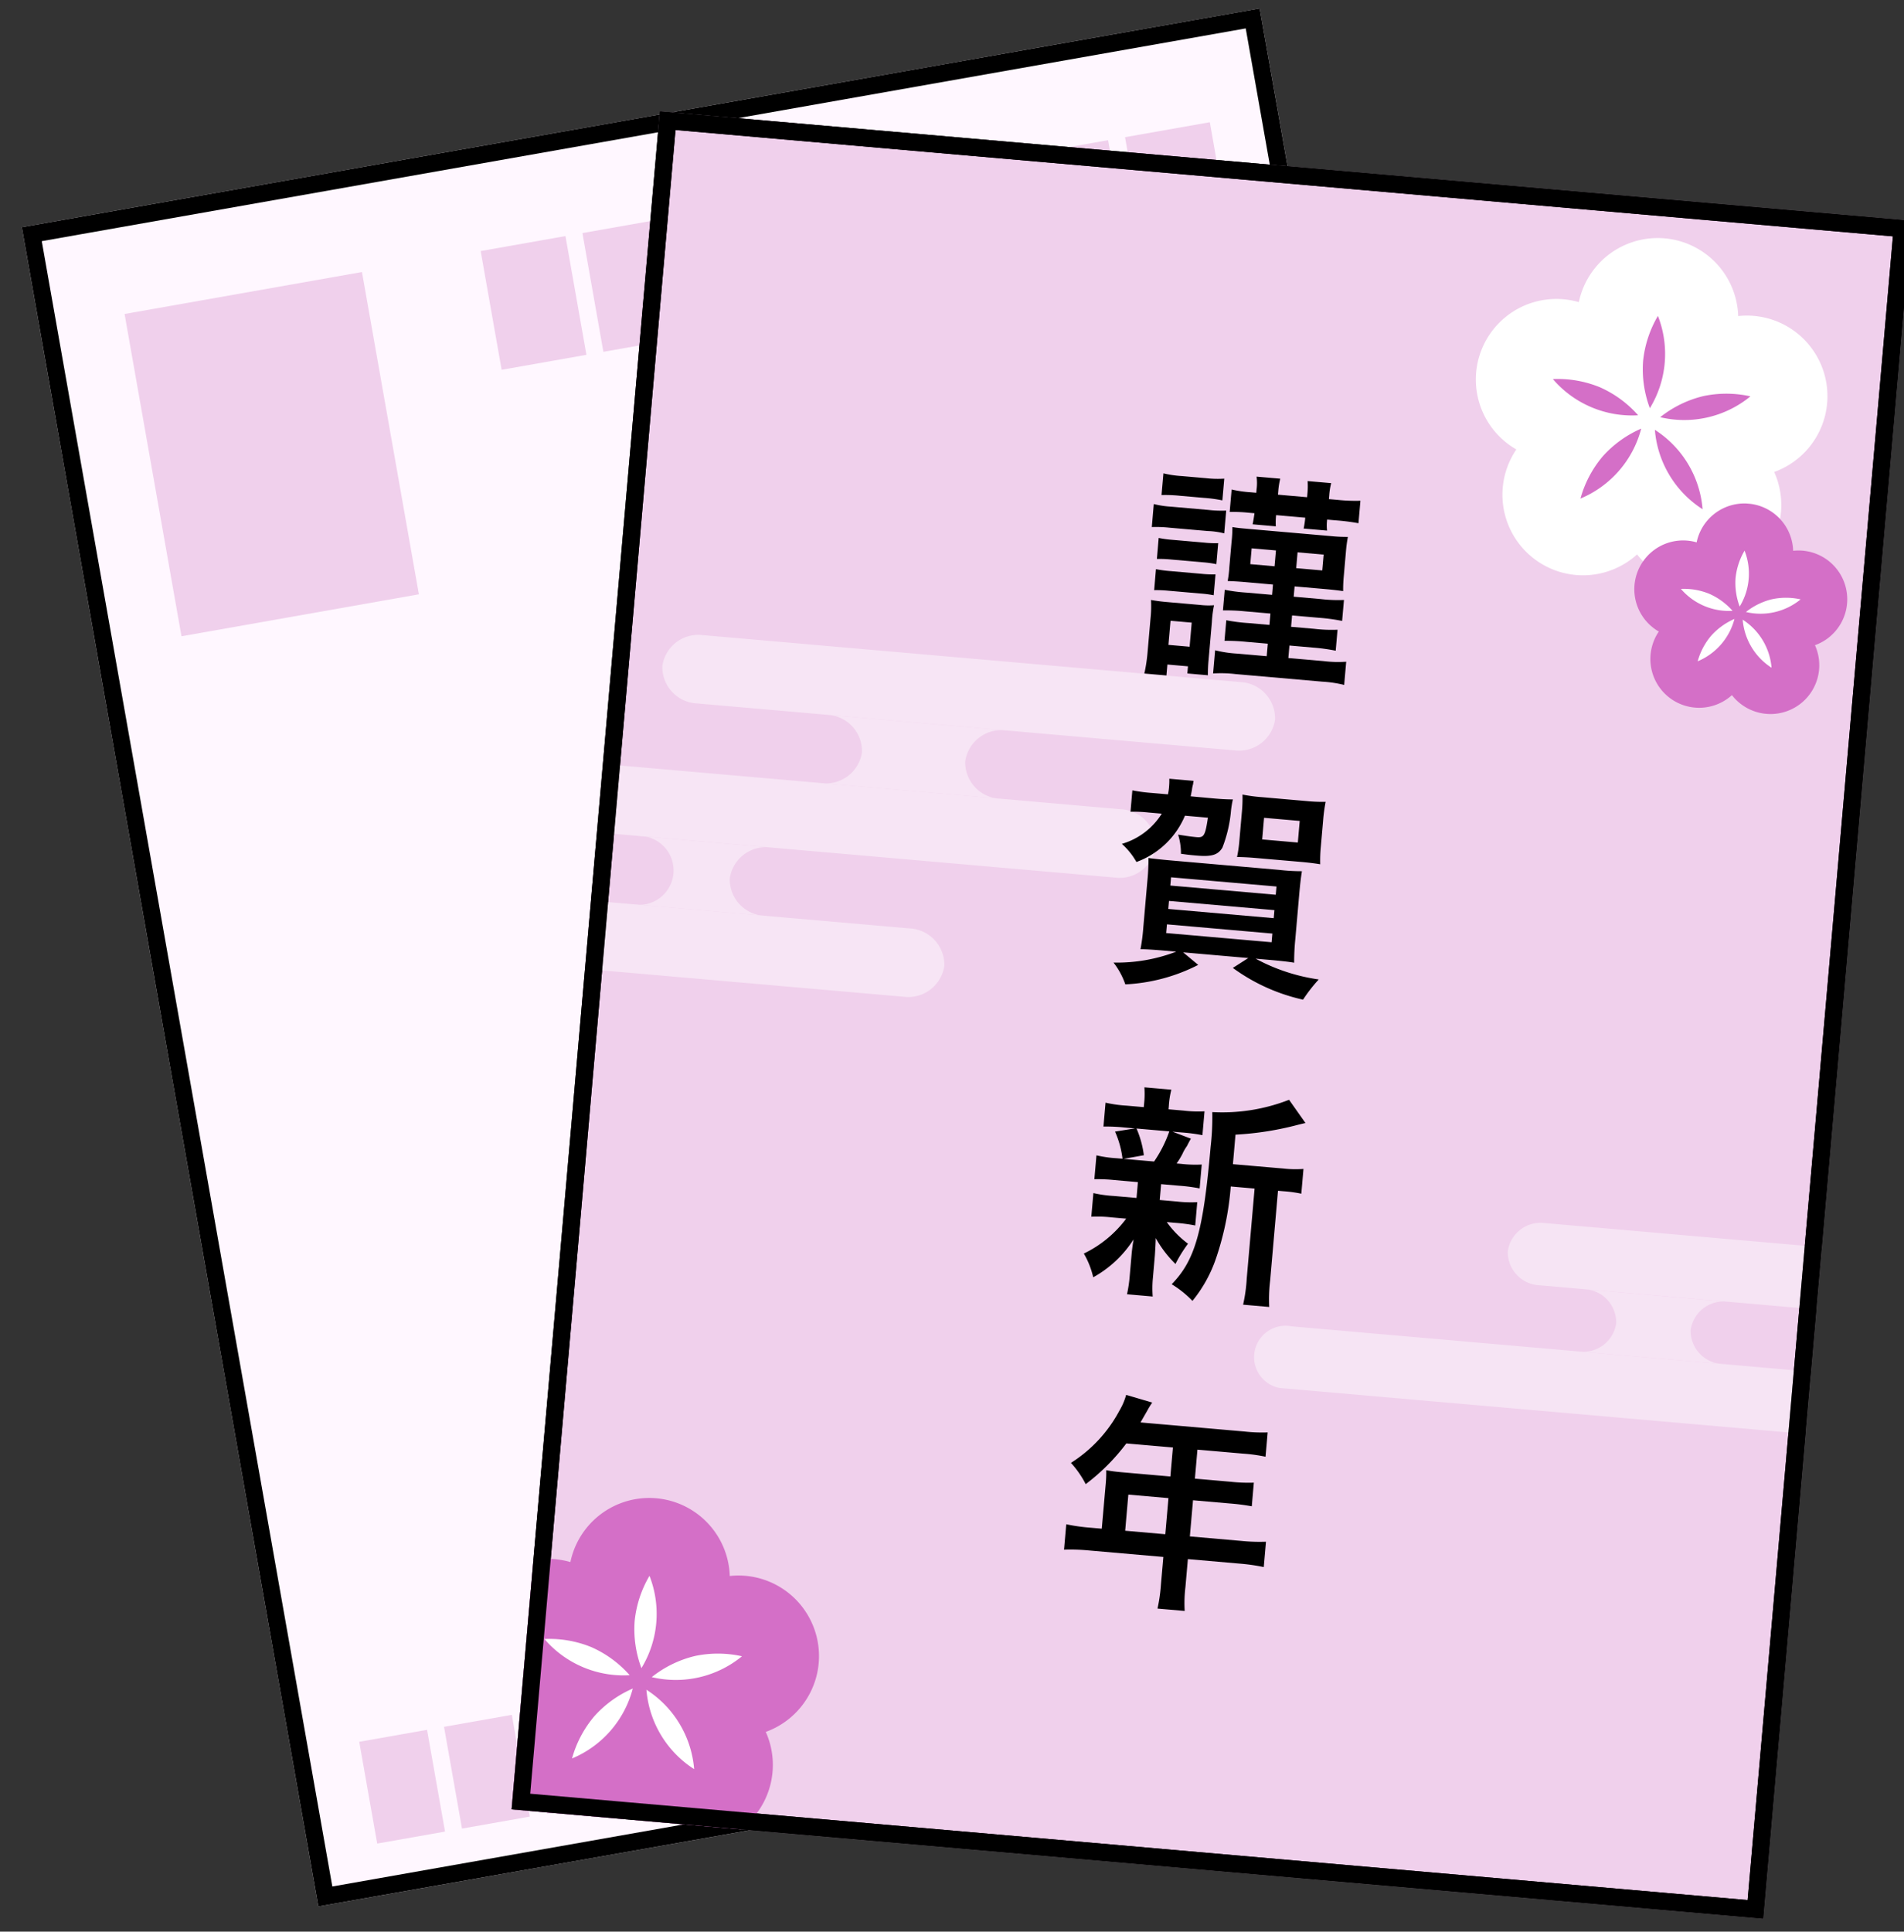 <svg xmlns="http://www.w3.org/2000/svg" xmlns:xlink="http://www.w3.org/1999/xlink" width="110.599" height="112.172" viewBox="0 0 110.599 112.172">
  <rect x="0" y="0" width="110.599" height="112.172" fill="#333333" stroke="none"/>
  <defs>
    <clipPath id="clip-path">
      <rect id="長方形_845" data-name="長方形 845" width="73" height="99" transform="translate(383 3393)" fill="#f0d0ec" stroke="#000" stroke-width="1"/>
    </clipPath>
    <clipPath id="clip-path-2">
      <rect id="長方形_843" data-name="長方形 843" width="48.295" height="19.91" fill="#fff"/>
    </clipPath>
    <clipPath id="clip-path-3">
      <rect id="長方形_842" data-name="長方形 842" width="20.477" height="19.931" transform="translate(0 0)" fill="none"/>
    </clipPath>
    <clipPath id="clip-path-4">
      <rect id="長方形_842-2" data-name="長方形 842" width="20.477" height="19.931" transform="translate(0 0)" fill="#d46fc7"/>
    </clipPath>
    <clipPath id="clip-path-5">
      <rect id="長方形_842-3" data-name="長方形 842" width="12.401" height="12.07" transform="translate(0 0)" fill="#d46fc7"/>
    </clipPath>
    <clipPath id="clip-path-6">
      <rect id="長方形_844" data-name="長方形 844" width="39.459" height="10.885" fill="#fff"/>
    </clipPath>
  </defs>
  <g id="グループ_17727" data-name="グループ 17727" transform="translate(-852.701 -2608.273)">
    <g id="グループ_17695" data-name="グループ 17695" transform="matrix(0.985, -0.174, 0.174, 0.985, -113.669, -653.997)">
      <g id="長方形_826" data-name="長方形 826" transform="translate(383 3393)" fill="#fff7ff" stroke="#000" stroke-width="1">
        <rect width="73" height="99" stroke="none"/>
        <rect x="0.5" y="0.5" width="72" height="98" fill="none"/>
      </g>
      <g id="グループ_17694" data-name="グループ 17694" transform="translate(-2)">
        <rect id="長方形_827" data-name="長方形 827" width="5" height="7" transform="translate(411 3399)" fill="#f0d0ec"/>
        <rect id="長方形_832" data-name="長方形 832" width="5" height="7" transform="translate(431 3399)" fill="#f0d0ec"/>
        <rect id="長方形_828" data-name="長方形 828" width="5" height="7" transform="translate(417 3399)" fill="#f0d0ec"/>
        <rect id="長方形_831" data-name="長方形 831" width="5" height="7" transform="translate(437 3399)" fill="#f0d0ec"/>
        <rect id="長方形_829" data-name="長方形 829" width="5" height="7" transform="translate(423 3399)" fill="#f0d0ec"/>
        <rect id="長方形_830" data-name="長方形 830" width="5" height="7" transform="translate(443 3399)" fill="#f0d0ec"/>
        <rect id="長方形_833" data-name="長方形 833" width="5" height="7" transform="translate(449 3399)" fill="#f0d0ec"/>
      </g>
      <g id="グループ_17693" data-name="グループ 17693" transform="translate(0 1.26)">
        <rect id="長方形_834" data-name="長方形 834" width="4" height="6" transform="translate(387 3481.74)" fill="#f0d0ec"/>
        <rect id="長方形_837" data-name="長方形 837" width="4" height="6" transform="translate(403 3481.74)" fill="#f0d0ec"/>
        <rect id="長方形_835" data-name="長方形 835" width="4" height="6" transform="translate(392 3481.74)" fill="#f0d0ec"/>
        <rect id="長方形_838" data-name="長方形 838" width="4" height="6" transform="translate(408 3481.74)" fill="#f0d0ec"/>
        <rect id="長方形_836" data-name="長方形 836" width="4" height="6" transform="translate(397 3481.74)" fill="#f0d0ec"/>
        <rect id="長方形_839" data-name="長方形 839" width="4" height="6" transform="translate(413 3481.74)" fill="#f0d0ec"/>
        <rect id="長方形_840" data-name="長方形 840" width="4" height="6" transform="translate(418 3481.74)" fill="#f0d0ec"/>
      </g>
      <rect id="長方形_841" data-name="長方形 841" width="14" height="19" transform="translate(388 3399)" fill="#f0d0ec"/>
    </g>
    <g id="グループ_17696" data-name="グループ 17696" transform="matrix(0.996, 0.087, -0.087, 0.996, 804.754, -798.01)">
      <g id="マスクグループ_1887" data-name="マスクグループ 1887" clip-path="url(#clip-path)">
        <g id="長方形_826-2" data-name="長方形 826" transform="translate(383 3393)" fill="#f0d0ec" stroke="#000" stroke-width="1">
          <rect width="73" height="99" stroke="none"/>
          <rect x="0.5" y="0.5" width="72" height="98" fill="none"/>
        </g>
        <g id="グループ_17701" data-name="グループ 17701" transform="translate(373.387 3423.089)" opacity="0.451">
          <g id="グループ_17700" data-name="グループ 17700" transform="translate(0 0)" clip-path="url(#clip-path-2)">
            <path id="パス_882" data-name="パス 882" d="M71.218,1.991A2.117,2.117,0,0,0,69.006,0H37.694a2.116,2.116,0,0,0-2.212,1.991,2.116,2.116,0,0,0,2.212,1.991H69.006a2.117,2.117,0,0,0,2.212-1.991" transform="translate(-22.923 0)" fill="#fff"/>
            <path id="パス_883" data-name="パス 883" d="M42.028,24.492A2.117,2.117,0,0,0,39.815,22.5H2.212A2.116,2.116,0,0,0,0,24.492a2.116,2.116,0,0,0,2.212,1.991h37.6a2.117,2.117,0,0,0,2.212-1.991" transform="translate(0 -14.537)" fill="#fff"/>
            <path id="パス_884" data-name="パス 884" d="M41.976,46.992A2.117,2.117,0,0,0,39.764,45H20.137a2,2,0,1,0,0,3.982H39.764a2.117,2.117,0,0,0,2.212-1.991" transform="translate(-11.58 -29.073)" fill="#fff"/>
            <path id="パス_885" data-name="パス 885" d="M39.549,35.742a2.117,2.117,0,0,0,2.212,1.991H34.074a2,2,0,1,0,0-3.982h7.688a2.117,2.117,0,0,0-2.212,1.991" transform="translate(-22.013 -21.805)" fill="#fff"/>
            <path id="パス_886" data-name="パス 886" d="M71.345,13.241a2.117,2.117,0,0,0,2.212,1.991H63.111a2.116,2.116,0,0,0,2.212-1.991,2.116,2.116,0,0,0-2.212-1.991H73.558a2.117,2.117,0,0,0-2.212,1.991" transform="translate(-40.773 -7.268)" fill="#fff"/>
          </g>
        </g>
        <path id="パス_903" data-name="パス 903" d="M6.448-9.945H6.123a6.8,6.8,0,0,1-1.118-.065V-8.7a8.687,8.687,0,0,1,1.118-.052h.325c-.013.247-.026.429-.052.65H7.748a3.885,3.885,0,0,1-.039-.65h1.7a5.236,5.236,0,0,1-.039.637h1.365a2.675,2.675,0,0,1-.052-.572v-.065h.494a12.563,12.563,0,0,1,1.339.052V-10.01a10,10,0,0,1-1.339.065h-.494v-.221a3.83,3.83,0,0,1,.052-.715H9.36a4.262,4.262,0,0,1,.052.728v.208h-1.7v-.221a4.307,4.307,0,0,1,.052-.715H6.383a2.777,2.777,0,0,1,.065.728Zm1.43,5.226v.6H6.4a9.73,9.73,0,0,1-1.287-.052v1.2A11.369,11.369,0,0,1,6.4-3.029H7.878v.663H6.643a9.858,9.858,0,0,1-1.287-.052v1.2a11.516,11.516,0,0,1,1.287-.052H7.878v.728H6.149A6.738,6.738,0,0,1,4.862-.624V.728A7.153,7.153,0,0,1,6.149.65h5.07a6.984,6.984,0,0,1,1.287.078V-.624a6.82,6.82,0,0,1-1.287.078H9.139v-.728h1.352a11.22,11.22,0,0,1,1.352.065V-2.431a8.561,8.561,0,0,1-1.352.065H9.139v-.663h1.573a10.7,10.7,0,0,1,1.352.065V-4.186a8.473,8.473,0,0,1-1.339.065H9.139v-.6h1.742c.52,0,.845.013,1.092.026a8.045,8.045,0,0,1-.039-.871v-1.43a7.786,7.786,0,0,1,.039-.858,9.346,9.346,0,0,1-1.066.039H6.318c-.546,0-.78,0-1.079-.026a7.618,7.618,0,0,1,.026.871v1.443a6.869,6.869,0,0,1-.026.832c.286-.013.559-.026,1.066-.026Zm0-1.989v.923H6.461v-.923Zm1.261,0H10.66v.923H9.139ZM.975-9.334a8.2,8.2,0,0,1,1.066-.052H3.458a7.945,7.945,0,0,1,1.066.052V-10.6a5.954,5.954,0,0,1-1.066.065H2.041A5.954,5.954,0,0,1,.975-10.6Zm-.4,1.9a7.355,7.355,0,0,1,1.014-.052H3.835a4.45,4.45,0,0,1,.962.052V-8.762a6.559,6.559,0,0,1-1.014.052h-2.2A5.419,5.419,0,0,1,.572-8.775Zm.455,1.82a6.821,6.821,0,0,1,.832-.039H3.692a6.64,6.64,0,0,1,.806.039V-6.838a5.941,5.941,0,0,1-.806.039H1.859a6.534,6.534,0,0,1-.832-.039Zm0,1.82a6.73,6.73,0,0,1,.819-.039h1.82A6.676,6.676,0,0,1,4.5-3.8V-5.018a5.941,5.941,0,0,1-.806.039H1.859a6.97,6.97,0,0,1-.832-.039ZM2.171,1.079V.442h1.2V.858h1.2a8.439,8.439,0,0,1-.039-.923V-2.223a6.569,6.569,0,0,1,.039-1,4.34,4.34,0,0,1-.819.052H1.807c-.377,0-.572-.013-.91-.039A6.774,6.774,0,0,1,.962-2.132V-.208A9.365,9.365,0,0,1,.884,1.079ZM2.132-2.106H3.367V-.7H2.132ZM4.186,7.951c.026-.247.039-.364.039-.364a2.057,2.057,0,0,1,.039-.364,1.062,1.062,0,0,1,.013-.182H2.86a3.981,3.981,0,0,1,.026.468,3.006,3.006,0,0,1-.026.442h-.9A9.3,9.3,0,0,1,.78,7.9V9.147A7.822,7.822,0,0,1,1.846,9.1H2.6a4.088,4.088,0,0,1-2.158,1.95,4.168,4.168,0,0,1,.936.975A4.869,4.869,0,0,0,3.952,9.1H5.291c-.065,1.053-.13,1.183-.559,1.183-.26,0-.507-.013-1.079-.052a3.71,3.71,0,0,1,.26,1.092c.416.026.637.026.91.026.884,0,1.235-.143,1.456-.585a7.749,7.749,0,0,0,.312-2.21,5.51,5.51,0,0,1,.052-.637c-.338.026-.637.039-1.053.039Zm-.052,9.061a9.671,9.671,0,0,1-3.575.949,4.341,4.341,0,0,1,.793,1.2,10.366,10.366,0,0,0,4.121-1.495l-.936-.65h3.8l-.845.65a10.946,10.946,0,0,0,4.225,1.482,9.165,9.165,0,0,1,.806-1.248,10.936,10.936,0,0,1-3.757-.884h.871c.572,0,1.118.013,1.378.039a13.656,13.656,0,0,1-.052-1.391V13.151c0-.715.013-1.066.039-1.43a11.056,11.056,0,0,1-1.3.039H3.38c-.572,0-1.04-.013-1.326-.026a12.563,12.563,0,0,1,.052,1.339v2.678a11.187,11.187,0,0,1-.052,1.3c.26-.026.832-.039,1.378-.039Zm-.676-4.277H9.607v.481H3.458Zm0,1.378H9.607v.468H3.458Zm0,1.365H9.607v.507H3.458Zm7.462-4.29c.39,0,.78.013,1.105.039a8.369,8.369,0,0,1-.052-1.053V8.679a9.32,9.32,0,0,1,.052-1.092,9.271,9.271,0,0,1-1.144.052H8.32a9.137,9.137,0,0,1-1.144-.052A8.92,8.92,0,0,1,7.228,8.64v1.6a7.693,7.693,0,0,1-.052.988c.351-.026.689-.039,1.092-.039ZM8.541,8.822h2.08v1.261H8.541Zm-.052,20.2V27.3a17.859,17.859,0,0,0,3.562-.884c.234-.078.286-.1.429-.143l-1.066-1.261a10.651,10.651,0,0,1-4.381,1.1,15.112,15.112,0,0,1,.078,2.028c0,4.927-.325,6.63-1.56,8.138a6,6,0,0,1,1.287.858,7.921,7.921,0,0,0,1.157-2.613,16.964,16.964,0,0,0,.481-4.2H9.867v5.239A9.248,9.248,0,0,1,9.789,37.1H11.31a8.969,8.969,0,0,1-.078-1.534V30.332h.325a7.407,7.407,0,0,1,1.04.052V28.941a6.43,6.43,0,0,1-1.183.078ZM3.081,30.54v.923H1.768A7.147,7.147,0,0,1,.559,31.4v1.378a7.276,7.276,0,0,1,1.183-.065h.845A6.692,6.692,0,0,1,.312,34.947a4.873,4.873,0,0,1,.663,1.326,6.5,6.5,0,0,0,2.145-2.4c-.026.3-.039.637-.039.884v1.3a7.578,7.578,0,0,1-.065,1.027h1.5A6.228,6.228,0,0,1,4.433,36V34.7c0-.065-.013-.468-.013-.507-.013-.338-.013-.338-.026-.507a6.594,6.594,0,0,0,1.274,1.4,7.869,7.869,0,0,1,.624-1.235,5.7,5.7,0,0,1-1.339-1.144h.481a9.561,9.561,0,0,1,1.183.052V31.4a7.179,7.179,0,0,1-1.183.065h-1V30.54H5.486a9.933,9.933,0,0,1,1.2.052V29.2a7.162,7.162,0,0,1-1.2.065h-.26a4.673,4.673,0,0,0,.286-.572,2.527,2.527,0,0,1,.221-.481c.117-.286.117-.286.195-.455l-1.105-.312h.533a10.273,10.273,0,0,1,1.222.052V26.107a7.147,7.147,0,0,1-1.209.065H4.485v-.2a4.765,4.765,0,0,1,.065-.949H2.977a5.009,5.009,0,0,1,.065.949v.2H2.054a7.485,7.485,0,0,1-1.248-.065V27.5a10.134,10.134,0,0,1,1.222-.052h.611L1.5,27.732a5.428,5.428,0,0,1,.572,1.534H1.755A7.053,7.053,0,0,1,.546,29.2v1.391a9.562,9.562,0,0,1,1.183-.052Zm1.56-3.094a7.3,7.3,0,0,1-.728,1.82H2.132l1.157-.312a5.756,5.756,0,0,0-.559-1.508Zm-1.9,23.33H2.08A10.894,10.894,0,0,1,.663,50.7V52.18A11.179,11.179,0,0,1,2.08,52.1H6.448v1.6a9.475,9.475,0,0,1-.078,1.417H7.956a7.828,7.828,0,0,1-.078-1.391V52.1h3.016a11.036,11.036,0,0,1,1.417.078V50.7a10.619,10.619,0,0,1-1.417.078H7.878V48.67H10.01a12.234,12.234,0,0,1,1.3.052V47.344a9.543,9.543,0,0,1-1.339.065H7.878v-1.69H10.53a9.568,9.568,0,0,1,1.326.065V44.367a9.232,9.232,0,0,1-1.326.065H4.446c.234-.507.364-.78.377-.819.091-.195.117-.234.2-.39l-1.547-.312a3.755,3.755,0,0,1-.312.949A8.07,8.07,0,0,1,.624,47.123a5.691,5.691,0,0,1,.962,1.157,11.987,11.987,0,0,0,2.145-2.561H6.448v1.69H3.614c-.351,0-.637-.013-.91-.039a7.138,7.138,0,0,1,.039.754Zm1.365,0V48.67h2.34v2.106Z" transform="translate(413 3422)"/>
        <g id="グループ_17697" data-name="グループ 17697" transform="translate(431.563 3395.267)">
          <g id="グループ_17697-2" data-name="グループ 17697" transform="translate(0 0)" clip-path="url(#clip-path-3)">
            <path id="パス_876" data-name="パス 876" d="M14.885,4.127a4.68,4.68,0,0,0-9.294,0,4.68,4.68,0,0,0-2.872,8.839,4.68,4.68,0,0,0,7.519,5.463,4.68,4.68,0,0,0,7.519-5.463,4.68,4.68,0,0,0-2.872-8.839" transform="translate(0 0)" fill="#fff" fill-rule="evenodd"/>
            <g id="グループ_17699" data-name="グループ 17699">
              <path id="パス_877" data-name="パス 877" d="M55.18,28.67a6.437,6.437,0,0,0,.63,2.691,6.056,6.056,0,0,0,0-5.381,6.437,6.437,0,0,0-.63,2.691" transform="translate(-45.572 -21.456)" fill="#d46fc7"/>
              <path id="パス_878" data-name="パス 878" d="M28.462,49.987a6.437,6.437,0,0,0-2.754-.232,6.057,6.057,0,0,0,5.118,1.663,6.435,6.435,0,0,0-2.364-1.431" transform="translate(-21.231 -41.045)" fill="#d46fc7"/>
              <path id="パス_879" data-name="パス 879" d="M39.42,65.728a6.437,6.437,0,0,0-1.071,2.547,6.056,6.056,0,0,0,3.163-4.354,6.44,6.44,0,0,0-2.092,1.806" transform="translate(-31.671 -52.792)" fill="#d46fc7"/>
              <path id="パス_880" data-name="パス 880" d="M61.088,63.922a6.055,6.055,0,0,0,3.163,4.353,6.056,6.056,0,0,0-3.163-4.353" transform="translate(-50.451 -52.792)" fill="#d46fc7"/>
              <path id="パス_881" data-name="パス 881" d="M64.866,49.986A6.437,6.437,0,0,0,62.5,51.417a6.057,6.057,0,0,0,5.118-1.663,6.437,6.437,0,0,0-2.754.232" transform="translate(-51.619 -41.044)" fill="#d46fc7"/>
            </g>
          </g>
        </g>
        <g id="グループ_17698" data-name="グループ 17698" transform="translate(379.563 3473.267)">
          <g id="グループ_17697-3" data-name="グループ 17697" transform="translate(0 0)" clip-path="url(#clip-path-4)">
            <path id="パス_876-2" data-name="パス 876" d="M14.885,4.127a4.68,4.68,0,0,0-9.294,0,4.68,4.68,0,0,0-2.872,8.839,4.68,4.68,0,0,0,7.519,5.463,4.68,4.68,0,0,0,7.519-5.463,4.68,4.68,0,0,0-2.872-8.839" transform="translate(0 0)" fill="#d46fc7" fill-rule="evenodd"/>
            <g id="グループ_17699-2" data-name="グループ 17699">
              <path id="パス_877-2" data-name="パス 877" d="M55.18,28.67a6.437,6.437,0,0,0,.63,2.691,6.056,6.056,0,0,0,0-5.381,6.437,6.437,0,0,0-.63,2.691" transform="translate(-45.572 -21.456)" fill="#fff"/>
              <path id="パス_878-2" data-name="パス 878" d="M28.462,49.987a6.437,6.437,0,0,0-2.754-.232,6.057,6.057,0,0,0,5.118,1.663,6.435,6.435,0,0,0-2.364-1.431" transform="translate(-21.231 -41.045)" fill="#fff"/>
              <path id="パス_879-2" data-name="パス 879" d="M39.42,65.728a6.437,6.437,0,0,0-1.071,2.547,6.056,6.056,0,0,0,3.163-4.354,6.44,6.44,0,0,0-2.092,1.806" transform="translate(-31.671 -52.792)" fill="#fff"/>
              <path id="パス_880-2" data-name="パス 880" d="M61.088,63.922a6.055,6.055,0,0,0,3.163,4.353,6.056,6.056,0,0,0-3.163-4.353" transform="translate(-50.451 -52.792)" fill="#fff"/>
              <path id="パス_881-2" data-name="パス 881" d="M64.866,49.986A6.437,6.437,0,0,0,62.5,51.417a6.057,6.057,0,0,0,5.118-1.663,6.437,6.437,0,0,0-2.754.232" transform="translate(-51.619 -41.044)" fill="#fff"/>
            </g>
          </g>
        </g>
        <g id="グループ_17699-3" data-name="グループ 17699" transform="translate(441.801 3410.197)">
          <g id="グループ_17697-4" data-name="グループ 17697" transform="translate(0 0)" clip-path="url(#clip-path-5)">
            <path id="パス_876-3" data-name="パス 876" d="M9.014,2.5a2.834,2.834,0,0,0-5.629,0A2.834,2.834,0,0,0,1.647,7.852,2.834,2.834,0,0,0,6.2,11.161a2.834,2.834,0,0,0,4.554-3.308A2.834,2.834,0,0,0,9.014,2.5" transform="translate(0 0)" fill="#d46fc7" fill-rule="evenodd"/>
            <g id="グループ_17699-4" data-name="グループ 17699" transform="translate(2.711 2.739)">
              <path id="パス_877-3" data-name="パス 877" d="M55.18,27.608a3.9,3.9,0,0,0,.382,1.629,3.667,3.667,0,0,0,0-3.259,3.9,3.9,0,0,0-.382,1.629" transform="translate(-52.072 -25.979)" fill="#fff"/>
              <path id="パス_878-3" data-name="パス 878" d="M27.376,49.873a3.9,3.9,0,0,0-1.668-.14,3.668,3.668,0,0,0,3.1,1.007,3.9,3.9,0,0,0-1.432-.867" transform="translate(-25.708 -47.198)" fill="#fff"/>
              <path id="パス_879-3" data-name="パス 879" d="M39,65.016a3.9,3.9,0,0,0-.649,1.543,3.667,3.667,0,0,0,1.915-2.636A3.9,3.9,0,0,0,39,65.016" transform="translate(-37.016 -59.921)" fill="#fff"/>
              <path id="パス_880-3" data-name="パス 880" d="M61.088,63.922A3.667,3.667,0,0,0,63,66.558a3.668,3.668,0,0,0-1.915-2.636" transform="translate(-57.357 -59.921)" fill="#fff"/>
              <path id="パス_881-3" data-name="パス 881" d="M63.934,49.872a3.9,3.9,0,0,0-1.432.867,3.668,3.668,0,0,0,3.1-1.007,3.9,3.9,0,0,0-1.668.14" transform="translate(-58.622 -47.197)" fill="#fff"/>
            </g>
          </g>
        </g>
        <g id="グループ_17703" data-name="グループ 17703" transform="translate(410.262 3452.852)">
          <g id="グループ_17702" data-name="グループ 17702" transform="translate(13.42 0)" opacity="0.416" clip-path="url(#clip-path-6)">
            <path id="パス_887" data-name="パス 887" d="M69.2,1.814A1.929,1.929,0,0,0,67.186,0H45.918A1.928,1.928,0,0,0,43.9,1.814a1.928,1.928,0,0,0,2.016,1.814H67.186A1.929,1.929,0,0,0,69.2,1.814" transform="translate(-29.743 0)" fill="#fff"/>
            <path id="パス_888" data-name="パス 888" d="M33.29,24.315A1.929,1.929,0,0,0,31.274,22.5H2.016a1.824,1.824,0,1,0,0,3.628H31.274a1.929,1.929,0,0,0,2.016-1.814" transform="translate(0 -15.244)" fill="#fff"/>
            <path id="パス_889" data-name="パス 889" d="M64.582,13.064A1.929,1.929,0,0,0,66.6,14.878H58.222a1.928,1.928,0,0,0,2.016-1.814,1.928,1.928,0,0,0-2.016-1.814H66.6a1.929,1.929,0,0,0-2.016,1.814" transform="translate(-39.444 -7.622)" fill="#fff"/>
          </g>
        </g>
      </g>
      <g id="長方形_846" data-name="長方形 846" transform="translate(383 3393)" fill="none" stroke="#000" stroke-width="1">
        <rect width="73" height="99" stroke="none"/>
        <rect x="0.5" y="0.5" width="72" height="98" fill="none"/>
      </g>
    </g>
  </g>
</svg>
